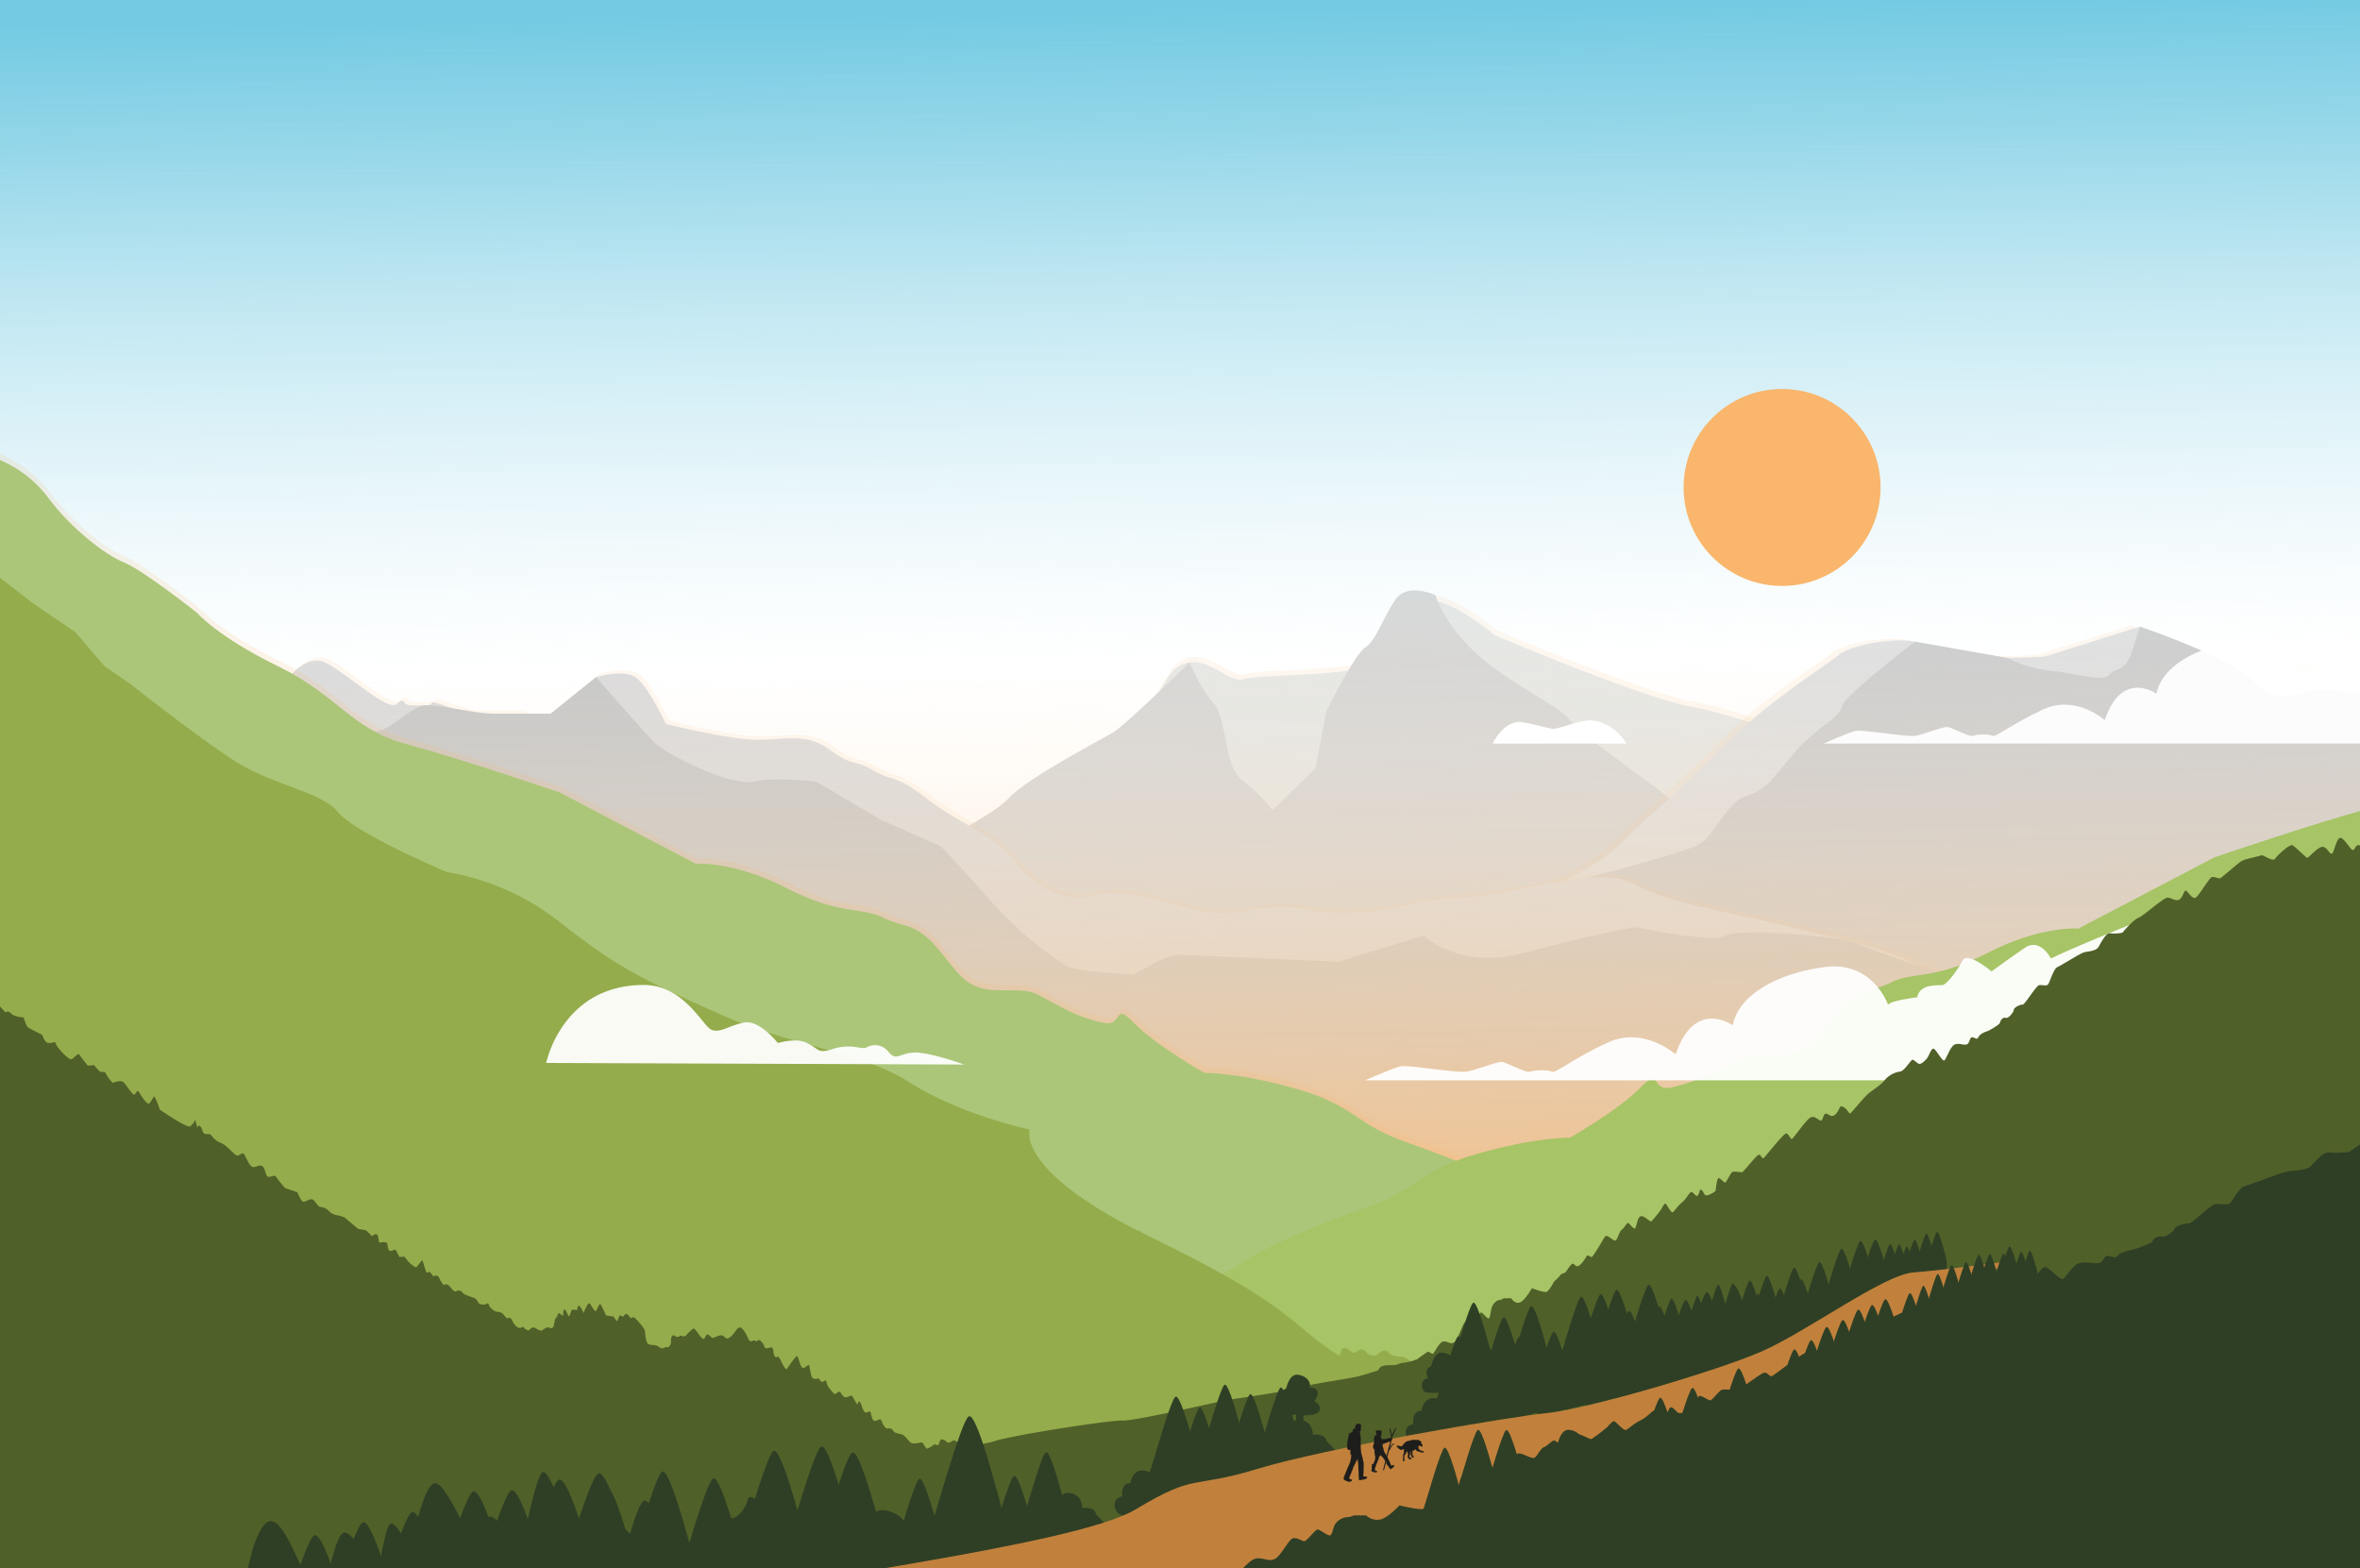 <svg id="Ebene_1" data-name="Ebene 1" xmlns="http://www.w3.org/2000/svg" xmlns:xlink="http://www.w3.org/1999/xlink" width="790" height="525" viewBox="0 0 790 525"><defs><style>.cls-1{fill:none;}.cls-2{clip-path:url(#clip-path);}.cls-15,.cls-3{fill:#fff;}.cls-12,.cls-4{fill:#f9b66c;}.cls-4{opacity:0.15;}.cls-5{fill:#dcddd9;}.cls-6{fill:#c7c6c4;}.cls-7{fill:#d3d3d3;}.cls-8{fill:#bababa;}.cls-9{fill:#cdcccc;}.cls-10{fill:#b2b2b1;}.cls-11{fill:url(#Unbenannter_Verlauf_21);}.cls-13{fill:#abc678;}.cls-14{fill:#a7c466;}.cls-15{opacity:0.94;}.cls-16{fill:#94ac4b;}.cls-17{fill:#506029;}.cls-18{fill:#2f3f25;}.cls-19{fill:#c1813c;}.cls-20{fill:#1d1d1b;stroke:#1d1d1b;stroke-miterlimit:10;stroke-width:0.094px;}</style><clipPath id="clip-path"><rect class="cls-1" width="790" height="525"/></clipPath><linearGradient id="Unbenannter_Verlauf_21" x1="400.933" y1="720.335" x2="387.665" y2="-303.53" gradientUnits="userSpaceOnUse"><stop offset="0.263" stop-color="#f9b66c"/><stop offset="0.326" stop-color="#fbc992" stop-opacity="0.818"/><stop offset="0.468" stop-color="#fef9f2" stop-opacity="0.361"/><stop offset="0.486" stop-color="#fff" stop-opacity="0.3"/><stop offset="0.567" stop-color="#c0e7f2" stop-opacity="0.559"/><stop offset="0.656" stop-color="#81cfe5" stop-opacity="0.819"/><stop offset="0.699" stop-color="#68c6e0" stop-opacity="0.92"/></linearGradient></defs><g class="cls-2"><rect class="cls-3" width="790" height="525"/><path class="cls-4" d="M315.45,292.417c1.356.409,20.885-14.84,30.92-24.574s27.123-15.43,36.345-28.72,8.951-17.885,16.003-19.113,13.833,7.179,18.172,5.552,40.142-.772,42.312-5.675,10.036-17.38,17.359-20.363,24.411,11.392,24.411,11.392,49.093,20.885,65.638,23.868,47.194,15.008,47.194,15.008l64.553,31.101,27.666,79.723L554.133,373.111l-230.004-7.587Z"/><path class="cls-5" d="M314.882,294.162c1.356.409,20.885-14.84,30.92-24.574s27.123-15.43,36.345-28.72,8.951-17.885,16.003-19.113,13.833,7.179,18.172,5.552,40.142-.772,42.312-5.675,10.036-17.38,17.359-20.363S500.404,212.66,500.404,212.66s49.093,20.885,65.638,23.868,47.194,15.008,47.194,15.008l64.553,31.101L705.454,362.36,553.565,374.856l-230.004-7.587Z"/><path class="cls-6" d="M701.882,371.199s-68.104-34.483-75.261-49.447-18.217-29.686-18.217-29.686S572.62,278.519,565.463,272.267s-37.519-27.015-39.905-31.164-21.471-12.824-32.097-23.017-12.922-18.821-12.922-18.821-9.416-4.569-13.537,1.596-6.428,13.538-10.046,15.924-12.943,21.254-12.943,21.254l-3.687,19.085L426.013,271.208a57.505,57.505,0,0,0-10.193-10.001c-6.072-4.554-5.205-21-9.542-25.771s-8.128-13.681-8.128-13.681-21.15,20.674-25.271,23.25-29.061,15.421-35.134,22.12-26.584,14.43-24.724,20.734.644,60.776.539,65.66,9.979,21.085,21.962,22.202,132.305-5.765,138.507-5.252,191.196,1.995,199.437,5.375S701.882,371.199,701.882,371.199Z"/><path class="cls-4" d="M456.957,321.791s67.9-25.352,81.165-38.323,23.288-20.733,37.143-34.982,34.49-26.924,37.733-29.872,22.404-7.646,31.248-2.497,37.733,3.086,37.733,3.086l31.837-10.023s20.93,24.762,45.398,27.121a388.371,388.371,0,0,0,48.935,1.179l35.833-1.769,16.639,10.023v89.616Z"/><path class="cls-7" d="M459.482,322.359s67.9-25.352,81.165-38.323,23.288-20.733,37.143-34.982,34.49-26.924,37.733-29.872,22.404-7.646,31.248-2.497,37.733,3.086,37.733,3.086l31.837-10.023s20.93,24.762,45.398,27.121a388.371,388.371,0,0,0,48.935,1.179l35.833-1.769,16.639,10.023v89.616Z"/><path class="cls-8" d="M499.678,301.799s64.484-15.615,69.689-19.519,9.036-14.145,15.76-16.073,9.61-7.522,16.049-14.868,15.326-11.685,15.326-14.747,24.56-21.809,24.56-21.809l30.671,5.397A42.37,42.37,0,0,0,685.9,224.447c7.374.651,18.195,4.048,20.122,1.446s5.246-.339,7.783-8.241l2.537-7.903s31.941,10.749,38.669,18.935,18,1.763,22.121,1.98,38.989,4.771,38.989,4.771l39.953,113.312-165.749-9.028-153.056,3.309-70.267-7.11L448.351,321.751Z"/><path class="cls-4" d="M94.397,230.172s8.137-13.833,16.274-9.222,20.614,16.274,23.326,13.562,1.627.266,4.34.404a43.748,43.748,0,0,0,5.967,0c2.983-.133-1.085-2.105,5.425.102a70.882,70.882,0,0,0,9.764,2.749h12.477c10.578-.271,3.797,7.866,13.562,0s15.189-12.205,15.189-12.205,8.86-2.712,13.11,0,10.216,15.642,10.216,15.642,18.715,4.7,28.75,5.243,17.63-2.803,26.038,3.345,7.594,2.893,14.646,6.962,7.052,1.008,17.901,9.454,22.241,11.702,29.293,20.923,16.003,12.477,21.698,12.205,7.866-3.255,22.783,0,18.986,6.781,35.26,4.069,13.833,1.119,31.463.966,18.715-3.95,38.515-5.035,45.295-11.12,57.501-4.611,27.123,8.408,48.822,13.562,34.989,7.866,44.482,13.019,43.186,12.145,43.186,12.145l18.655,13.531V487.028H107.144Z"/><path class="cls-9" d="M93.24,231.292s8.137-13.833,16.274-9.222,20.613,16.274,23.326,13.562,1.627.266,4.34.404a43.764,43.764,0,0,0,5.967,0c2.983-.133-1.085-2.105,5.425.102a70.867,70.867,0,0,0,9.764,2.749H170.812c10.578-.271,3.797,7.866,13.562,0s15.189-12.205,15.189-12.205,8.86-2.712,13.11,0,10.216,15.642,10.216,15.642,18.715,4.701,28.75,5.243,17.63-2.803,26.038,3.345,7.595,2.893,14.646,6.962,7.052,1.008,17.901,9.454,22.241,11.701,29.293,20.923,16.003,12.477,21.698,12.205,7.866-3.255,22.783,0,18.986,6.781,35.26,4.068,13.833,1.119,31.463.966,18.715-3.95,38.515-5.035,45.296-11.12,57.501-4.611,27.123,8.408,48.822,13.562,34.989,7.866,44.482,13.019,43.186,12.145,43.186,12.145l18.655,13.531V488.148H105.988Z"/><path class="cls-10" d="M84.725,232.255s35.004,13.643,40.924,12.75,12.072-9.07,17.497-8.968,16.268,2.851,21.967,2.851h19.26l15.189-12.205s15.866,18.345,19.914,22.225,25.307,14.378,32.751,12.743,21.034,0,21.034,0l21.688,12.824,19.933,8.797s7.538,7.685,17.37,18.963,22.555,19.952,25.447,21.398S379.48,326.33,379.48,326.33s10.878-6.747,14.356-6.747,54.515,2.458,54.515,2.313,28.194-8.675,28.194-8.675,12.122,11.759,34.191,5.639,36.654-8.53,36.654-8.53,25.438,5.494,30.069,2.892,35.505.199,40.955,1.653,34.389,14.133,42.901,11.071,40.568,14.405,40.568,14.405l12.646,21.276V478.623L93.24,465.403Z"/><rect class="cls-11" width="790" height="525"/><circle class="cls-12" cx="596.544" cy="163.175" r="32.965"/><path class="cls-4" d="M-27.386,134.428S-18.164,146.362-8.4,149.074s18.444,6.781,25.496,16.274,18.715,18.715,24.953,21.156S66.46,203.32,66.46,203.32s7.052,8.137,27.123,17.901,24.682,21.156,42.855,26.038,51.534,16.274,51.534,16.274l45.567,23.868s12.477-1.085,30.378,8.137,24.953,6.238,32.005,9.764,11.12,1.627,18.444,10.307,9.493,14.104,20.614,14.104,10.307,0,17.359,3.797,10.307,5.425,17.359,7.052,3.345-7.323,10.352,0S403.69,357.379,403.69,357.379s11.301-.271,31.101,5.425,18.986,11.663,36.887,17.901,34.718,13.562,43.397,19.529,33.633,11.392,40.142,14.104,22.241,66.18,22.241,66.18L59.95,525-71.868,503.844Z"/><path class="cls-13" d="M-27.954,136.192s9.222,11.934,18.986,14.646S9.476,157.62,16.527,167.113s18.715,18.715,24.953,21.156,24.411,16.816,24.411,16.816,7.052,8.137,27.123,17.901,24.682,21.156,42.854,26.038,51.534,16.274,51.534,16.274L232.97,289.167s12.477-1.085,30.378,8.137,24.953,6.238,32.005,9.764,11.12,1.627,18.444,10.307,9.493,14.104,20.613,14.104,10.307,0,17.359,3.797,10.307,5.425,17.359,7.052,3.345-7.323,10.352,0,23.642,16.816,23.642,16.816,11.301-.271,31.101,5.425,18.986,11.663,36.887,17.901,34.718,13.562,43.397,19.529,33.633,11.392,40.142,14.104,22.241,66.18,22.241,66.18L59.382,526.765-72.436,505.609Z"/><path class="cls-14" d="M956.614,157.88s-9.222,11.934-18.986,14.646-18.444,6.781-25.496,16.274-18.715,18.715-24.953,21.156-24.411,16.816-24.411,16.816-7.052,8.137-27.123,17.901-24.682,21.156-42.855,26.038-51.534,16.274-51.534,16.274L695.69,310.854s-12.477-1.085-30.378,8.137-24.953,6.238-32.005,9.764-11.12,1.627-18.444,10.307-9.493,14.104-20.614,14.104-10.307,0-17.359,3.797-10.307,5.425-17.359,7.052-3.345-7.323-10.352,0-23.642,16.816-23.642,16.816-11.301-.271-31.101,5.425-18.986,11.663-36.887,17.901-34.718,13.562-43.397,19.529S380.52,435.078,374.01,437.79s-22.241,66.18-22.241,66.18l517.509,44.482,131.818-21.156Z"/><path class="cls-15" d="M456.957,361.625H816.121s-39.707-76.165-77.248-62.087-52.34,21.297-52.34,21.297-3.61-7.039-8.663-3.61-11.19,7.941-11.19,7.941-8.122-6.859-9.746-3.61-5.234,7.83-6.497,8.156-7.761-.756-8.663,4.117c0,0-9.024,1.083-9.746,2.527,0,0-5.054-14.8-21.297-12.634s-28.878,9.566-30.682,19.492c0,0-12.814-9.205-19.131,9.746,0,0-10.649-9.566-22.741-3.971s-17.507,10.468-18.77,9.746-5.776-.541-7.219,0-7.761-3.068-9.385-3.249-8.663,2.707-11.912,3.249-19.492-2.346-22.019-1.805S456.957,361.625,456.957,361.625Z"/><path class="cls-15" d="M610.424,248.906H935.657s-35.956-68.969-69.95-56.221S818.312,211.97,818.312,211.97s-3.269-6.374-7.845-3.269-10.133,7.191-10.133,7.191-7.354-6.21-8.825-3.269-4.74,7.09-5.884,7.386-7.028-.685-7.845,3.728c0,0-8.172.981-8.825,2.288,0,0-4.576-13.402-19.285-11.44s-26.149,8.662-27.784,17.651c0,0-11.604-8.335-17.324,8.825,0,0-9.643-8.662-20.593-3.595s-15.853,9.479-16.997,8.825-5.23-.49-6.537,0-7.028-2.778-8.498-2.942-7.845,2.451-10.787,2.942-17.651-2.125-19.939-1.634S610.424,248.906,610.424,248.906Z"/><path class="cls-16" d="M-31.209,184.472s15.46-4.068,20.071,0,22.783,17.901,22.783,17.901l13.562,9.222,9.764,11.392,8.679,5.967s19.8,15.731,33.633,24.953S107.39,264.756,113.086,271.808s36.345,20.071,36.345,20.071a83.299,83.299,0,0,1,37.972,16.816c18.715,14.646,26.038,18.444,52.619,30.378s47.465,12.438,64.553,23.307,40.142,15.751,40.142,15.751-5.153,13.833,40.142,35.803,47.328,28.853,59.671,37.43,23.055,9.855,27.123,13.607,0,9.719,0,9.719L260.635,514.831-42.601,500.184Z"/><path class="cls-16" d="M-18.523,245.235s6.69-10.108,8.581-8.727,7.49,9.745,8.29,7.563,2.109-2.182,3.636-.436,5.09,5.672,5.09,5.672,1.164-1.236,2.618.436,5.963,1.891,5.963,1.891a23.73,23.73,0,0,0,1.6,4.218c.654.945,6.472,3.636,6.981,3.927s1.091,3.563,3.054,3.927,3.272-1.236,3.636.436,5.6,7.127,6.981,7.272,3.345-3.491,4.218-2.036,3.927,5.091,3.927,5.091l2.909-.291s2.4,3.127,3.2,3.2,2.109-.291,2.473,1.018,3.2,4.218,3.2,4.218,3.709-1.745,5.236-.145,4.072,5.963,4.945,5.672,1.236-2.982,2.327-1.018,3.709,5.818,4.654,5.236,2.036-3.709,2.618-3.2,2.473,6.109,2.473,6.109,12.872,8.945,14.399,7.854a7.921,7.921,0,0,0,2.327-3.054l1.018,3.782s.364-1.673,1.309-.727.873,1.891,1.454,2.909,1.818.8,2.764.8.873.727,2.763,2.473,2.982,1.309,5.236,3.2,4.509,4.582,5.527,4.509,2.254-2.036,3.2-.436,2.473,5.672,4.072,5.818,3.491-1.6,4.8,0,1.091,4.872,2.764,4.654,2.982-1.018,3.345,0,4.363,5.381,4.363,5.381l5.745,1.891s1.673,4.8,3.054,4.509,3.127-1.673,4.218-1.018,2.473,3.491,3.636,3.491a5.577,5.577,0,0,1,3.781,1.745c1.309,1.236,2.909,2.182,4.072,2.182a12.877,12.877,0,0,1,3.491,1.018l6.4,5.381,3.782.727,2.909,2.763s1.509-1.745,2.491-.491-.218,3.9,1.854,3.436,2.836.382,2.836.382.054,3.409,1.254,3.6,2.4-1.036,2.782-.327,1.636,3.218,1.636,3.218l2.4-.164,2.072,2.618s2.918,2.809,3.572,2.345,2.482-3.218,2.727-3.272,1.282,4.009,1.854,5.345,1.227-.164,1.745.218a13.275,13.275,0,0,1,1.636,2.073s1.473-.654,2.182-.109,1.145,2.182,1.636,2.727,1.173,2.073,1.745,1.309,2.236.764,2.236.764,2.073,3.054,3.054,2.4a2.192,2.192,0,0,1,3,.6c.709.982,3.354,1.773,4.909,2.291s1.8,1.173,2.618,2.454,3.109.9,3.763.654.736-.982,1.254.6,3.272,3.3,4.009,3.109,2.4.764,2.4.764,2.182,2.973,2.672,2.236,1.582.464,1.745.818a8.75,8.75,0,0,0,1.8,2.782c.982.873,1.936,1.336,2.509.873a1.025,1.025,0,0,1,1.636.273c.273.627,2.018,1.091,2.018,1.091s1.609-2.045,2.836-1.309,3.027,1.854,3.763,1.036a6.594,6.594,0,0,1,2.563-1.309s2.154,1.363,2.672-.709.245-2.809,1.2-3.872.627-2.7,1.636-1.855a5.191,5.191,0,0,0,1.691,1.036s-.3-2.754.491-2.945,1.527,2.891,2.073,3.109,1.118-2.918,1.691-3.054a8.496,8.496,0,0,1,2.291.273s.191-2.672,1.036-2.073,1.964,3.491,1.964,3.491,1.827-5.045,2.782-4.636,2.373,4.527,3.218,3.382,1.445-3.873,2.182-2.782a54.752,54.752,0,0,1,2.454,5.072l3.682.573s1.309,2.782,1.8,1.854.709-3.082,1.745-2.182,1.309-.409,1.909-.873,1.636.654,2.291,1.582,1.009-.791,2.291.327,4.554,4.909,4.69,6.054.3,4.881,1.364,5.945,3.545.464,4.527,1.145,2.154,1.527,2.945.982a3.654,3.654,0,0,1,2.236-.382c.382,0,1.254-1.745,1.254-1.745s-.273-3.409.873-3.763.927.682,2.127.654,1.2-.954,2.073-.436a2.188,2.188,0,0,0,2.018-.218,20.678,20.678,0,0,1,2.454-2.509c.955-.709,1.036-1.527,2.454.327s3.191,4.8,3.872,3.491.873-2.127,1.8-1.691,1.609,1.936,2.782,1.364,3.327-1.609,4.363-.764,1.282,1.364,2.236,1.091,2.318-1.936,2.945-2.672,1.854-3.245,3.272-2.236,3.027,4.391,3.436,5.454a1.302,1.302,0,0,0,2.072.545c.573-.436,1.636.436,1.636.436s.873-1.254,1.909-.327,1.036.954,1.854,2.782,3.082-.327,3.763.545.354,3.218,1.309,4.145.709-.573,1.636.218,1.145,2.154,1.964,3.491,1.527,2.673,2.018,2.018,4.254-6.409,4.854-5.945,1.363,4.745,2.345,5.454,2.809-1.636,3.163-1.309.845,5.536,1.8,6.245,2.482.082,2.836.218.382.627,1.145,1.363,1.745-.845,2.236-.436.164,1.636,1.473,3.382a18.995,18.995,0,0,0,2.618,3c.354.273,2.291-1.664,2.727-.982a7.636,7.636,0,0,0,2.018,2.454c.9.545,3.272-1.391,3.709-.436s2.4,4.036,2.4,4.036.518-2.673,1.363-1.036,1.091,3.6,2.127,4.472,2.345-1.418,2.836.545.845,3.627,1.909,3.654,2.645-1.636,3.218.109,1.882,3.682,2.836,3.491a2.296,2.296,0,0,1,2.727,1.2c.927,1.363,3.409,1.091,4.636,1.909s2.4,2.618,3.545,3.545,4.854-.082,5.263-.136,1.854,3,2.509,3,2.345-1.309,3.109-1.854,1.964.954,2.509-.491.409-2.073,1.473-2.018,1.991,1.064,2.618,1.473,2.482-1.064,2.836-1.036a2.889,2.889,0,0,1,2.073,1.254c.627.982,3,.818,3,.818s2.973-2.836,4.036-1.2,3.763,1.5,4.854,1.636,3.327,1.964,3.327,1.964l-.218,3.272v96.512H-18.741Z"/><path class="cls-15" d="M182.837,355.813l139.917.53s-12.261-4.433-17.167-3.995-5.534,2.862-8.162-.237a5.693,5.693,0,0,0-7.257-1.55c-1.226.788-3.591-.504-7.358-.208s-4.205,1.172-6.657,1.435-2.278-.701-5.957-2.628-9.811,0-9.811,0-6.219-8.059-11.563-6.833-7.533,3.416-10.512,2.453-9.123-15.067-22.789-15.067C188.112,329.714,182.837,355.813,182.837,355.813Z"/><path class="cls-17" d="M-16.274,336.046s4.735-7.154,6.073-6.176,5.301,6.897,5.867,5.353,1.492-1.544,2.573-.309,3.603,4.014,3.603,4.014.824-.875,1.853.309,4.22,1.338,4.22,1.338a16.796,16.796,0,0,0,1.132,2.985c.463.669,4.581,2.573,4.941,2.779s.772,2.522,2.162,2.779,2.316-.875,2.573.309,3.963,5.044,4.941,5.147,2.368-2.47,2.985-1.441,2.779,3.603,2.779,3.603l2.059-.206s1.698,2.213,2.265,2.265,1.492-.206,1.75.721a12.832,12.832,0,0,0,2.264,2.985s2.625-1.235,3.706-.103,2.882,4.22,3.5,4.014.875-2.11,1.647-.721,2.625,4.117,3.294,3.706,1.441-2.625,1.853-2.265a29.286,29.286,0,0,1,1.75,4.323s9.11,6.33,10.191,5.558a5.605,5.605,0,0,0,1.647-2.162l.721,2.676s.257-1.184.926-.515.618,1.338,1.029,2.059,1.287.566,1.956.566.618.515,1.956,1.75,2.11.926,3.706,2.264,3.191,3.243,3.912,3.191,1.595-1.441,2.265-.309,1.75,4.014,2.882,4.117,2.47-1.132,3.397,0,.772,3.448,1.956,3.294,2.11-.721,2.368,0a31.235,31.235,0,0,0,3.088,3.809l4.066,1.338s1.184,3.397,2.162,3.191,2.213-1.184,2.985-.721,1.75,2.47,2.573,2.47a3.947,3.947,0,0,1,2.676,1.235,5.005,5.005,0,0,0,2.882,1.544,9.112,9.112,0,0,1,2.47.721l4.529,3.808,2.676.515,2.059,1.956s1.068-1.235,1.763-.347-.154,2.76,1.312,2.432,2.007.27,2.007.27.039,2.413.888,2.548,1.698-.733,1.969-.232,1.158,2.277,1.158,2.277l1.698-.116,1.467,1.853s2.065,1.988,2.528,1.66,1.756-2.277,1.93-2.316.907,2.837,1.312,3.783.869-.116,1.235.154a9.393,9.393,0,0,1,1.158,1.467s1.042-.463,1.544-.077.811,1.544,1.158,1.93.83,1.467,1.235.926,1.583.54,1.583.54,1.467,2.162,2.162,1.698a1.552,1.552,0,0,1,2.123.425c.502.695,2.374,1.254,3.474,1.621s1.274.83,1.853,1.737,2.2.637,2.663.463.521-.695.888.425,2.316,2.335,2.837,2.2,1.698.54,1.698.54,1.544,2.104,1.891,1.583,1.12.328,1.235.579a6.193,6.193,0,0,0,1.274,1.969c.695.618,1.37.946,1.776.618a.725.725,0,0,1,1.158.193c.193.444,1.428.772,1.428.772s1.139-1.448,2.007-.926,2.142,1.312,2.663.733a4.668,4.668,0,0,1,1.814-.926s1.525.965,1.891-.502.174-1.988.849-2.741.444-1.911,1.158-1.312a3.674,3.674,0,0,0,1.197.733s-.212-1.949.347-2.084,1.081,2.046,1.467,2.2.791-2.065,1.197-2.162a6.011,6.011,0,0,1,1.621.193s.135-1.891.733-1.467a8.345,8.345,0,0,1,1.39,2.47s1.293-3.57,1.969-3.281,1.679,3.204,2.277,2.393,1.023-2.741,1.544-1.969a38.747,38.747,0,0,1,1.737,3.59l2.606.405s.926,1.969,1.274,1.312.502-2.181,1.235-1.544.926-.289,1.351-.618,1.158.463,1.621,1.119.714-.56,1.621.232,3.223,3.474,3.32,4.285.212,3.455.965,4.207,2.509.328,3.204.811,1.525,1.081,2.084.695a2.585,2.585,0,0,1,1.583-.27c.27,0,.888-1.235.888-1.235s-.193-2.413.618-2.663.656.482,1.505.463.849-.675,1.467-.309a1.548,1.548,0,0,0,1.428-.154,14.632,14.632,0,0,1,1.737-1.776c.675-.502.733-1.081,1.737.232s2.258,3.397,2.741,2.47.618-1.505,1.274-1.197,1.139,1.37,1.969.965,2.355-1.139,3.088-.54.907.965,1.583.772,1.641-1.37,2.084-1.891,1.312-2.297,2.316-1.583,2.142,3.107,2.432,3.86a.922.922,0,0,0,1.467.386c.405-.309,1.158.309,1.158.309s.618-.888,1.351-.232a3.89,3.89,0,0,1,1.312,1.969c.579,1.293,2.181-.232,2.663.386s.251,2.277.926,2.934.502-.405,1.158.154.811,1.525,1.39,2.47,1.081,1.891,1.428,1.428,3.011-4.535,3.436-4.207.965,3.358,1.66,3.86,1.988-1.158,2.239-.926.598,3.918,1.274,4.42,1.756.058,2.007.154.27.444.811.965,1.235-.598,1.583-.309.116,1.158,1.042,2.393a13.445,13.445,0,0,0,1.853,2.123c.251.193,1.621-1.177,1.93-.695a5.404,5.404,0,0,0,1.428,1.737c.637.386,2.316-.984,2.625-.309s1.698,2.856,1.698,2.856.367-1.891.965-.733.772,2.548,1.505,3.165,1.66-1.004,2.007.386.598,2.567,1.351,2.586,1.872-1.158,2.277.077,1.332,2.606,2.007,2.47a1.625,1.625,0,0,1,1.93.849c.656.965,2.413.772,3.281,1.351s1.698,1.853,2.509,2.509,3.435-.058,3.725-.097,1.312,2.123,1.776,2.123a7.504,7.504,0,0,0,2.2-1.312c.54-.386,1.39.675,1.776-.347s.289-1.467,1.042-1.428,1.409.753,1.853,1.042,1.756-.753,2.007-.733a2.045,2.045,0,0,1,1.467.888c.444.695,2.123.579,2.123.579s2.104-2.007,2.856-.849,2.663,1.062,3.436,1.158a7.81,7.81,0,0,1,2.355,1.39l-.154,2.316v68.304H-16.428Z"/><path class="cls-17" d="M448.286,473.77s2.375-3.661,3.958-5.541,2.573-2.969,2.573-2.969l.99,2.375s5.442-9.796,6.729-10.291,3.364-.297,4.354-.396,1.484-.693,3.166-.792a18.164,18.164,0,0,0,4.354-1.187s2.87-2.078,3.364-2.375,1.286.495,1.781.594,2.177-4.156,3.76-4.156,2.276,1.187,3.562.198,2.869-6.531,3.76-6.926,1.88.99,2.375.99,2.276-3.958,2.771-3.958,2.078,2.177,2.573,1.979.495-1.88.99-3.562,2.078-2.672,2.573-2.573,1.385-.594,1.385-.594h2.573s1.286,2.078,2.968,1.385,3.958-4.75,3.958-4.75,4.057,1.583,4.947,1.187,2.573-3.562,2.573-3.562a11.503,11.503,0,0,0,1.979-1.979c.594-.89,1.253-.264,2.045-1.385s1.715-2.705,2.309-2.441.825,1.187,1.847.66,2.474-2.902,2.639-3.298,1.121.198,1.583.396,3.826-5.838,4.552-6.86,3.034,1.979,3.694,1.187,1.121-3.001,1.913-3.496,1.715-2.441,2.177-2.243,1.715,2.144,2.243,1.781.726-3.661,1.913-4.024,3.133,2.012,3.562,1.715a38.327,38.327,0,0,0,3.232-3.958c.297-.495,1.022-1.913,1.385-2.045s1.88,3.067,2.441,2.968,1.418-1.88,3.199-3.298,2.639-4.156,3.562-3.364,1.319,1.649,1.847.858.462-2.441,1.253-1.583.792,1.781,1.583,1.715,2.968-1.121,3.034-1.715.462-4.255,1.055-4.09,1.748,1.484,2.111,1.517,1.88-3.331,2.474-3.595,2.837.231,3.298.066,4.848-5.805,5.541-5.805.957,1.319,1.451,1.187,6.926-8.642,7.784-8.312,1.253,1.913,1.781,1.847,4.684-6.399,6.3-7.19,3.067,1.616,3.694.924.528-2.276,1.517-2.177,1.616,1.55,3.1.198,1.154-3.331,2.639-2.441,1.88,2.243,2.243,2.177,4.486-5.277,6.135-6.662,4.486-3.067,5.541-4.618a8.282,8.282,0,0,1,5.079-2.77c1.352-.132,3.43-3.628,4.024-3.892s1.682,1.286,2.441,1.319,1.913-1.055,2.573-1.913,1.286-3.166,2.111-3.166,3.001,4.519,3.694,3.892,1.88-4.42,3.298-5.211,3.496.396,4.354-.198.759-2.309,1.649-2.309,1.484,1.154,2.111-.132,3.265-2.012,3.265-2.012,3.727-1.979,3.892-2.705.858-1.946,1.913-1.649,2.737-2.045,2.77-2.771,2.21-1.748,2.902-1.649,4.486-6.267,5.508-6.498,2.507.495,3.1-.396,1.814-5.178,3.034-5.673,7.751-4.684,9.037-4.98,3.958-.396,4.75-1.781,2.606-4.914,3.826-4.552a13.166,13.166,0,0,0,4.156-.198s3.43-4.189,5.409-5.013,8.411-6.86,9.829-6.728,3.232,1.781,4.42.066,1.022-2.935,1.913-2.177,1.913,2.77,3.034,2.045,4.486-6.564,5.31-6.794,2.342.528,2.771.396,5.541-4.617,6.926-5.607,6.366-1.715,6.794-2.111,3.991,2.309,4.684,1.187,4.914-4.98,5.805-4.552,4.519,4.09,4.947,4.222,3.859-4.057,5.409-3.661,2.276,2.935,3.034,2.111,1.55-6.003,3.1-5.013,3.001,3.925,3.76,3.958.858-2.078,2.177-1.583,2.342,2.012,2.639,2.045,6.761-5.376,7.388-5.343,3.199-3.298,4.618-2.309,3.001,2.507,3.826,3.034,3.331-3.199,5.409-4.816,5.442-.759,6.069-.858,3.859-3.133,4.222-3.628,2.738.825,3.232.462,3.364-4.288,3.694-4.42a20.467,20.467,0,0,1,3.562,1.187V473.572Z"/><path class="cls-17" d="M-44.03,536.096s67.627-6.51,96.92-13.742S256.403,495.23,269.151,492.879s58.224-8.589,63.83-10.488,37.882-6.962,42.764-6.871,32.005-6.419,36.164-7.052,17.811-2.531,22.512-3.888,14.737-2.712,19.167-3.616,10.94-3.616,13.742-3.616,20.885-3.345,23.145-4.249,23.959-3.888,28.027-4.159,40.956-7.594,44.211-7.956,50.268-9.584,61.389-11.753,33.181-5.696,36.707-6.329,20.342-2.351,32.367-4.882,47.556-10.307,58.224-12.024,34.085-9.493,39.961-9.945a110.125,110.125,0,0,0,18.805-3.074c7.956-1.899,12.929-2.622,18.263-4.882s6.148-2.712,6.148-2.712V543.69Z"/><path class="cls-3" d="M544.494,248.906H499.678s3.846-8.368,10.278-7.119,8.852,2.264,10.336,2.186,9.381-3.047,12.181-2.863C540.384,241.631,544.494,248.906,544.494,248.906Z"/><path class="cls-18" d="M81.273,541.11s.58-21.501,6.794-30.206,12.862,18.551,17.481,20.485,6.04-18.051,9.76-18.349,10.819,16.411,10.819,16.411,2.412-16.608,4.232-19.058,7.029,8.652,7.029,8.652,4.111-22.36,8.271-22.549,15.078,26.437,15.078,26.437.129-14.553,3.099-15.223,10.498,12.405,10.498,12.405,4.826-26.017,7.309-27.368,10.476,22.918,11.507,24.995,1.446-12.499,2.596-14.319,4.082,13.207,5.942,13.058,2.339-8.539,4.314-7.257a42.903,42.903,0,0,1,4.945,4.211s3.208-12.064,5.16-11.069,8.483,8.823,8.483,8.823,6.783,7.375,9.707,6.133,2.99-14.783,4.175-16.173,3.303,3.479,5.106,6.214,5.906-1.769,6.763-5.438,8.705,6.214,13.53,10.722,14.333,20.737,14.333,20.737L128.352,564.405l-49.323-22.54Z"/><path class="cls-18" d="M515.321,473.991s-3.759-3.277-2.313-7.711,5.59-19.374,6.94-20.434,4.723,12.049,5.59,15.037,1.735,9.446.386,10.217S515.321,473.991,515.321,473.991Z"/><path class="cls-18" d="M524.189,471.87s-3.759-3.277-2.313-7.711,5.591-19.374,6.94-20.434,4.723,12.049,5.59,15.037,1.735,9.446.386,10.217S524.189,471.87,524.189,471.87Z"/><path class="cls-18" d="M531.048,470.475s-3.927-3.424-2.417-8.055,5.84-20.239,7.25-21.346,4.934,12.586,5.84,15.708,1.812,9.868.403,10.673S531.048,470.475,531.048,470.475Z"/><path class="cls-18" d="M524.327,463.57s-3.927-3.424-2.417-8.055,5.84-20.239,7.25-21.347,4.934,12.586,5.84,15.708,1.812,9.868.403,10.673S524.327,463.57,524.327,463.57Z"/><path class="cls-18" d="M530.834,462.702s-3.927-3.424-2.417-8.055,5.84-20.239,7.25-21.347,4.934,12.586,5.84,15.708,1.812,9.868.403,10.673S530.834,462.702,530.834,462.702Z"/><path class="cls-18" d="M536.183,461.257s-3.927-3.424-2.417-8.055,5.84-20.239,7.25-21.346,4.934,12.586,5.84,15.708,1.812,9.868.403,10.673S536.183,461.257,536.183,461.257Z"/><path class="cls-18" d="M540.312,468.26s-3.927-3.424-2.417-8.055,5.84-20.239,7.25-21.347,4.934,12.586,5.84,15.708,1.812,9.868.403,10.673S540.312,468.26,540.312,468.26Z"/><path class="cls-18" d="M550.6,465.509s-3.759-3.277-2.313-7.711,5.59-19.374,6.94-20.434,4.723,12.049,5.59,15.037,1.735,9.446.386,10.217S550.6,465.509,550.6,465.509Z"/><path class="cls-18" d="M547.13,458.28s-3.759-3.277-2.313-7.711,5.59-19.374,6.94-20.434,4.723,12.049,5.59,15.037,1.735,9.446.386,10.217S547.13,458.28,547.13,458.28Z"/><path class="cls-18" d="M559.467,463.388s-3.759-3.277-2.313-7.711,5.591-19.374,6.94-20.434,4.723,12.049,5.59,15.037,1.735,9.446.386,10.217S559.467,463.388,559.467,463.388Z"/><path class="cls-18" d="M566.326,461.993s-3.927-3.424-2.417-8.055,5.84-20.239,7.25-21.346,4.934,12.586,5.84,15.708,1.812,9.868.403,10.673S566.326,461.993,566.326,461.993Z"/><path class="cls-18" d="M575.59,459.777s-3.927-3.424-2.417-8.055,5.84-20.239,7.25-21.346,4.934,12.586,5.84,15.708,1.812,9.868.403,10.673S575.59,459.777,575.59,459.777Z"/><path class="cls-18" d="M584.334,456.885s-3.167-2.761-1.949-6.495,4.709-16.32,5.846-17.213,3.978,10.149,4.709,12.666,1.462,7.957.325,8.607S584.334,456.885,584.334,456.885Z"/><path class="cls-18" d="M591.803,455.099s-3.167-2.761-1.949-6.495,4.709-16.32,5.846-17.213,3.978,10.149,4.709,12.666,1.462,7.957.325,8.607S591.803,455.099,591.803,455.099Z"/><path class="cls-18" d="M598.945,451.634s-3.119-2.719-1.919-6.397,4.638-16.073,5.758-16.953,3.918,9.996,4.638,12.475,1.439,7.837.32,8.476S598.945,451.634,598.945,451.634Z"/><path class="cls-18" d="M605.1,445.872s-3.119-2.719-1.919-6.397,4.638-16.073,5.758-16.953,3.918,9.996,4.638,12.475,1.439,7.837.32,8.476S605.1,445.872,605.1,445.872Z"/><path class="cls-18" d="M612.473,441.39s-3.119-2.719-1.919-6.397,4.638-16.073,5.758-16.953,3.918,9.996,4.638,12.475,1.439,7.837.32,8.476S612.473,441.39,612.473,441.39Z"/><path class="cls-18" d="M618.835,438.787s-3.119-2.719-1.919-6.397,4.638-16.073,5.758-16.953,3.918,9.996,4.638,12.475,1.439,7.837.32,8.476S618.835,438.787,618.835,438.787Z"/><path class="cls-18" d="M623.751,438.353s-3.119-2.719-1.919-6.397,4.638-16.073,5.758-16.953,3.918,9.996,4.638,12.475,1.439,7.837.32,8.476S623.751,438.353,623.751,438.353Z"/><path class="cls-18" d="M629.762,433.95a4.774,4.774,0,0,1-1.43-4.766c.894-2.741,3.456-11.976,4.29-12.631s2.92,7.448,3.456,9.295,1.072,5.839.238,6.316A63.349,63.349,0,0,1,629.762,433.95Z"/><path class="cls-18" d="M635.922,431.438a3.87,3.87,0,0,1-1.159-3.864c.725-2.222,2.802-9.709,3.478-10.24s2.367,6.038,2.802,7.535.87,4.734.193,5.12A51.357,51.357,0,0,1,635.922,431.438Z"/><path class="cls-18" d="M638.524,429.125a3.87,3.87,0,0,1-1.159-3.864c.725-2.222,2.802-9.709,3.478-10.24s2.367,6.038,2.802,7.535.87,4.734.193,5.12A51.375,51.375,0,0,1,638.524,429.125Z"/><path class="cls-18" d="M642.428,427.101a3.87,3.87,0,0,1-1.159-3.864c.725-2.222,2.802-9.709,3.478-10.24s2.367,6.038,2.802,7.535.869,4.734.193,5.12A51.357,51.357,0,0,1,642.428,427.101Z"/><path class="cls-18" d="M646.042,426.523a3.87,3.87,0,0,1-1.159-3.864c.725-2.222,2.802-9.709,3.478-10.24s2.367,6.038,2.802,7.535.87,4.734.193,5.12A51.375,51.375,0,0,1,646.042,426.523Z"/><path class="cls-18" d="M633.303,430.729a3.87,3.87,0,0,1-1.159-3.864c.725-2.222,2.802-9.709,3.478-10.24s2.367,6.038,2.802,7.535.869,4.734.193,5.12A51.382,51.382,0,0,1,633.303,430.729Z"/><path class="cls-18" d="M587.859,448.307s-2.825-2.463-1.738-5.795,4.201-14.559,5.215-15.355,3.549,9.054,4.201,11.299,1.304,7.098.29,7.678S587.859,448.307,587.859,448.307Z"/><path class="cls-18" d="M597.016,445.511s-2.825-2.463-1.738-5.794,4.201-14.559,5.215-15.355,3.549,9.054,4.201,11.299,1.304,7.098.29,7.678S597.016,445.511,597.016,445.511Z"/><path class="cls-18" d="M555.955,455.921s-2.825-2.463-1.738-5.795,4.201-14.559,5.215-15.355,3.549,9.054,4.201,11.299,1.304,7.098.29,7.678S555.955,455.921,555.955,455.921Z"/><path class="cls-18" d="M582.323,448.885s-2.696-2.351-1.659-5.531,4.01-13.897,4.978-14.657,3.388,8.642,4.01,10.785,1.244,6.775.277,7.329S582.323,448.885,582.323,448.885Z"/><path class="cls-18" d="M577.655,443.728a3.87,3.87,0,0,1-1.159-3.864c.725-2.222,2.802-9.709,3.478-10.24s2.367,6.038,2.802,7.535.87,4.734.193,5.12A51.376,51.376,0,0,1,577.655,443.728Z"/><path class="cls-18" d="M572.739,444.162a3.87,3.87,0,0,1-1.159-3.864c.725-2.222,2.801-9.709,3.478-10.24s2.367,6.038,2.802,7.535.869,4.734.193,5.12A51.376,51.376,0,0,1,572.739,444.162Z"/><path class="cls-18" d="M565.799,447.921a3.87,3.87,0,0,1-1.159-3.864c.725-2.222,2.802-9.709,3.478-10.24s2.367,6.038,2.802,7.535.87,4.734.193,5.12A51.375,51.375,0,0,1,565.799,447.921Z"/><path class="cls-18" d="M423.993,492.662s-3.759-3.277-2.313-7.711,5.59-19.374,6.94-20.434,4.723,12.049,5.59,15.037,1.735,9.446.386,10.217S423.993,492.662,423.993,492.662Z"/><path class="cls-18" d="M387.773,502.108s-4.612-4.02-2.838-9.46,6.858-23.768,8.514-25.069,5.794,14.781,6.859,18.447,2.128,11.588.473,12.534S387.773,502.108,387.773,502.108Z"/><path class="cls-18" d="M315.67,526.109s-6.935-6.046-4.268-14.226,10.314-35.742,12.803-37.699,8.713,22.228,10.314,27.74,3.201,17.427.711,18.849S315.67,526.109,315.67,526.109Z"/><path class="cls-18" d="M333.747,528.133s-4.546-3.963-2.797-9.325,6.76-23.428,8.392-24.71,5.711,14.57,6.76,18.183,2.098,11.423.466,12.355S333.747,528.133,333.747,528.133Z"/><path class="cls-18" d="M250.318,537.675s-6.935-6.046-4.268-14.226,10.314-35.742,12.803-37.699,8.713,22.228,10.314,27.74,3.201,17.427.711,18.849S250.318,537.675,250.318,537.675Z"/><path class="cls-18" d="M266.222,536.23s-6.935-6.046-4.268-14.226,10.314-35.742,12.803-37.699,8.713,22.228,10.314,27.74,3.201,17.427.711,18.849S266.222,536.23,266.222,536.23Z"/><path class="cls-18" d="M276.632,538.254s-6.935-6.046-4.268-14.226,10.314-35.742,12.803-37.699,8.713,22.228,10.314,27.74,3.201,17.427.711,18.849S276.632,538.254,276.632,538.254Z"/><path class="cls-18" d="M230.077,546.929s-6.935-6.046-4.268-14.226,10.314-35.742,12.803-37.699,8.713,22.228,10.314,27.741,3.201,17.427.711,18.849S230.077,546.929,230.077,546.929Z"/><path class="cls-18" d="M213.016,544.615s-6.935-6.046-4.268-14.226,10.314-35.742,12.803-37.699,8.713,22.228,10.314,27.74,3.201,17.427.711,18.849S213.016,544.615,213.016,544.615Z"/><path class="cls-18" d="M194.509,550.11s-6.935-6.046-4.268-14.226,10.314-35.742,12.803-37.699,8.713,22.228,10.314,27.74,3.201,17.427.711,18.849S194.509,550.11,194.509,550.11Z"/><path class="cls-18" d="M173.979,557.339s-6.935-6.046-4.268-14.226,10.314-35.742,12.803-37.699,8.713,22.228,10.314,27.74,3.201,17.427.711,18.849S173.979,557.339,173.979,557.339Z"/><path class="cls-18" d="M145.849,574.399s-10.018-8.734-6.165-20.55,14.899-51.632,18.495-54.458,12.587,32.11,14.899,40.073,4.624,25.174,1.028,27.229S145.849,574.399,145.849,574.399Z"/><path class="cls-18" d="M158.632,574.045s-10.018-8.734-6.165-20.55,14.899-51.632,18.495-54.458,12.587,32.109,14.899,40.073,4.624,25.174,1.028,27.229S158.632,574.045,158.632,574.045Z"/><path class="cls-18" d="M125.378,581.274s-10.018-8.734-6.165-20.55,14.899-51.632,18.495-54.458,12.587,32.109,14.899,40.073,4.624,25.174,1.028,27.229S125.378,581.274,125.378,581.274Z"/><path class="cls-18" d="M108.896,584.744s-10.018-8.734-6.165-20.55,14.899-51.632,18.495-54.458,12.587,32.11,14.899,40.073,4.624,25.174,1.028,27.229S108.896,584.744,108.896,584.744Z"/><path class="cls-18" d="M92.702,589.082s-10.018-8.734-6.165-20.55,14.899-51.632,18.495-54.458,12.587,32.11,14.899,40.073,4.624,25.174,1.028,27.229S92.702,589.082,92.702,589.082Z"/><path class="cls-18" d="M82.003,593.13s-10.018-8.734-6.165-20.55,14.899-51.632,18.495-54.458,12.587,32.11,14.899,40.073,4.624,25.174,1.028,27.229S82.003,593.13,82.003,593.13Z"/><path class="cls-18" d="M73.328,596.889s-10.018-8.734-6.165-20.55,14.899-51.632,18.495-54.458,12.587,32.109,14.899,40.073,4.624,25.174,1.028,27.229S73.328,596.889,73.328,596.889Z"/><path class="cls-18" d="M60.027,600.07s-10.018-8.734-6.165-20.55,14.899-51.632,18.495-54.458,12.587,32.109,14.899,40.073,4.624,25.174,1.028,27.229S60.027,600.07,60.027,600.07Z"/><path class="cls-18" d="M187.778,568.327s-10.018-8.734-6.165-20.55,14.899-51.632,18.495-54.458,12.587,32.109,14.899,40.073,4.624,25.174,1.028,27.229S187.778,568.327,187.778,568.327Z"/><path class="cls-18" d="M174.566,570.426s-10.018-8.734-6.165-20.55,14.899-51.632,18.495-54.458,12.587,32.109,14.899,40.073,4.624,25.174,1.028,27.229S174.566,570.426,174.566,570.426Z"/><path class="cls-18" d="M413.776,494.879s-3.759-3.277-2.313-7.711,5.591-19.374,6.94-20.434,4.723,12.049,5.59,15.037,1.735,9.446.386,10.217S413.776,494.879,413.776,494.879Z"/><path class="cls-18" d="M405.246,491.698s-3.759-3.277-2.313-7.711,5.59-19.374,6.94-20.434,4.723,12.049,5.591,15.037,1.735,9.446.386,10.217S405.246,491.698,405.246,491.698Z"/><path class="cls-18" d="M396.86,499.361s-3.759-3.277-2.313-7.711,5.59-19.374,6.94-20.434,4.723,12.049,5.591,15.037,1.735,9.446.386,10.217S396.86,499.361,396.86,499.361Z"/><path class="cls-18" d="M503.803,475.678s-3.759-3.277-2.313-7.711,5.59-19.374,6.94-20.434,4.723,12.049,5.591,15.037,1.735,9.446.386,10.217S503.803,475.678,503.803,475.678Z"/><path class="cls-18" d="M492.815,477.991s-3.759-3.277-2.313-7.711,5.59-19.374,6.94-20.434,4.723,12.049,5.59,15.037,1.735,9.446.386,10.217S492.815,477.991,492.815,477.991Z"/><path class="cls-18" d="M498.598,469.171s-3.759-3.277-2.313-7.711,5.59-19.374,6.94-20.434,4.723,12.049,5.59,15.037,1.735,9.446.386,10.217S498.598,469.171,498.598,469.171Z"/><path class="cls-18" d="M488.477,464.256s-3.759-3.277-2.313-7.711,5.59-19.374,6.94-20.434,4.723,12.049,5.59,15.037,1.735,9.446.386,10.217S488.477,464.256,488.477,464.256Z"/><path class="cls-18" d="M483.417,475.533s-3.759-3.277-2.313-7.711,5.59-19.374,6.94-20.434,4.723,12.049,5.59,15.037,1.735,9.446.386,10.217S483.417,475.533,483.417,475.533Z"/><path class="cls-18" d="M507.851,465.412s-3.759-3.277-2.313-7.711,5.59-19.374,6.94-20.434,4.723,12.049,5.59,15.037,1.735,9.446.386,10.217S507.851,465.412,507.851,465.412Z"/><path class="cls-18" d="M417.421,494.63s-6.559.538-9.678.538-4.946-5.538-.645-6.452c0,0-.645-4.355,2.688-4.409,0,0,.806-4.946,4.839-4.194s3.871,4.946,3.871,4.946,4.409-.538,4.624,2.258c0,0,5.108,4.14,2.581,5.161A65.218,65.218,0,0,1,417.421,494.63Z"/><path class="cls-18" d="M482.356,479.389V466.087a18.775,18.775,0,0,1-5.06,0c-1.518-.434-2.241-4.338.723-4.771,0,0-1.663-3.036,1.012-3.904,0,0,.94-4.843,3.759-4.627s4.771,2.458,4.048,4.193c0,0,2.819.145,2.747,1.88a4.221,4.221,0,0,1-1.157,2.747s2.53,1.301,1.735,3.181-5.35,1.59-5.35,1.59v13.376Z"/><path class="cls-18" d="M433.873,486.782V473.481a18.775,18.775,0,0,1-5.06,0c-1.518-.434-2.241-4.338.723-4.771,0,0-1.663-3.036,1.012-3.904,0,0,.94-4.843,3.759-4.627s4.771,2.458,4.048,4.193c0,0,2.819.145,2.747,1.88a4.221,4.221,0,0,1-1.157,2.747s2.53,1.301,1.735,3.181-5.349,1.59-5.349,1.59v13.377Z"/><path class="cls-18" d="M294.777,556.496V531.013s-6.786.831-9.695,0-4.293-8.31,1.385-9.141c0,0-3.186-5.817,1.939-7.479,0,0,1.8-9.279,7.202-8.864s9.141,4.709,7.756,8.033c0,0,5.401.277,5.263,3.601a8.087,8.087,0,0,1-2.216,5.263s4.847,2.493,3.324,6.094-10.249,3.047-10.249,3.047v25.627Z"/><path class="cls-18" d="M301.987,529.579s-4.612-4.02-2.838-9.46,6.859-23.768,8.514-25.069,5.794,14.781,6.859,18.447,2.128,11.588.473,12.534S301.987,529.579,301.987,529.579Z"/><path class="cls-18" d="M345.003,516.856s-4.103-3.577-2.525-8.415,6.101-21.144,7.574-22.301,5.154,13.149,6.101,16.41,1.893,10.309.421,11.15S345.003,516.856,345.003,516.856Z"/><path class="cls-18" d="M628.963,462.521V449.219a18.775,18.775,0,0,1-5.06,0c-1.518-.434-2.241-4.338.723-4.771,0,0-1.663-3.036,1.012-3.904,0,0,.94-4.843,3.759-4.627s4.771,2.458,4.048,4.193c0,0,2.819.144,2.747,1.88a4.221,4.221,0,0,1-1.157,2.747s2.53,1.301,1.735,3.181-5.35,1.59-5.35,1.59v13.376Z"/><path class="cls-18" d="M638.217,458.665V445.363a18.771,18.771,0,0,1-5.06,0c-1.518-.434-2.241-4.337.723-4.771,0,0-1.663-3.036,1.012-3.904,0,0,.94-4.844,3.759-4.627s4.771,2.458,4.048,4.193c0,0,2.819.145,2.747,1.88a4.221,4.221,0,0,1-1.157,2.747s2.53,1.301,1.735,3.181-5.35,1.59-5.35,1.59V459.029Z"/><path class="cls-18" d="M438.397,489.843s-6.559.538-9.678.538-4.946-5.538-.645-6.452c0,0-.645-4.355,2.688-4.409,0,0,.806-4.946,4.839-4.194s3.871,4.946,3.871,4.946,4.409-.538,4.624,2.258c0,0,5.108,4.14,2.581,5.161A65.212,65.212,0,0,1,438.397,489.843Z"/><path class="cls-18" d="M385.961,506.807s-6.559.538-9.678.538-4.946-5.538-.645-6.452c0,0-.645-4.355,2.688-4.409,0,0,.806-4.946,4.839-4.194s3.871,4.946,3.871,4.946,4.409-.538,4.624,2.258c0,0,5.107,4.14,2.581,5.161A65.218,65.218,0,0,1,385.961,506.807Z"/><path class="cls-18" d="M483.41,482.594s-6.559.538-9.678.538-4.946-5.538-.645-6.452c0,0-.645-4.355,2.688-4.409,0,0,.806-4.946,4.839-4.194s3.871,4.946,3.871,4.946,4.409-.538,4.624,2.258c0,0,5.108,4.14,2.581,5.161A65.218,65.218,0,0,1,483.41,482.594Z"/><path class="cls-18" d="M361.19,514.325s-6.559.538-9.678.538-4.946-5.538-.645-6.452c0,0-.645-4.355,2.688-4.409,0,0,.806-4.946,4.839-4.194s3.871,4.946,3.871,4.946,4.409-.538,4.624,2.258c0,0,5.108,4.14,2.581,5.161A65.218,65.218,0,0,1,361.19,514.325Z"/><path class="cls-18" d="M496.109,478.158s-6.559.538-9.678.538-4.946-5.538-.645-6.452c0,0-.645-4.355,2.688-4.409,0,0,.806-4.946,4.839-4.194s3.871,4.946,3.871,4.946,4.409-.538,4.624,2.258c0,0,5.108,4.14,2.581,5.161A65.2,65.2,0,0,1,496.109,478.158Z"/><path class="cls-19" d="M102.969,558.219s79.966-9.978,115.98-19.158,140.397-21.323,161.152-33.778,18.111-6.677,40.902-13.605,83.624-17.355,97.054-18.689,56.769-14.099,71.725-20.637,40.876-25.688,50.633-26.405,34.356-4.049,34.356-4.049-29.135,13.018-45.616,21.113-18.313,19.168-39.372,29.978-61.348,17.66-75.387,23.576-50.971,9.029-70.657,18.681-54.127,21.913-54.127,21.913l-74.525,18.691Z"/><path class="cls-20" d="M466.199,480.516a3.119,3.119,0,0,1,.35-.666,5.276,5.276,0,0,0,.406-.927c.119-.329.304-.795.304-.795l-.132-.091s-.112.272-.146.389-.303.5-.527.972-.299.665-.299.665l-.226.494s-.075-.254-.16-.598a7.379,7.379,0,0,1-.178-.746c-.064-.394-.227-1.01-.227-1.01s-.099-.104-.12.018a11.038,11.038,0,0,0,.385,2.018,2.493,2.493,0,0,1,.105,1.04.137.137,0,0,0-.05-.011c-.086.018-.235.222-.235.222s-.016.078-.034.174c-.054-.112-.113-.19-.161-.184-.097.012-.095-.172-.508.06a5.266,5.266,0,0,1-1.354.256c-.13-.002-.597-.017-.845-.025-.027-.054-.054-.106-.082-.153a.945.945,0,0,0-.554-.644,1.232,1.232,0,0,0,.02-.221c.106.066.231.115.259.076a2.906,2.906,0,0,0,.149-.386.133.133,0,0,0,.026-.172,5.501,5.501,0,0,1-.013-.592c.065-.079.12-.16.12-.16a.462.462,0,0,0-.016-.183.916.916,0,0,0-.269-.401.823.823,0,0,0-.866.007c-.011-.019-.023-.043-.033-.059-.111-.166-.368.008-.569.079s-.107.537,0,.773c.012.026.033.037.049.057a1.096,1.096,0,0,0,.06.447,1.35,1.35,0,0,0,.277.41l-.096-.028c-.185-.055-.696-.188-.702-.116a8.882,8.882,0,0,1-.303.859,1.26,1.26,0,0,0,.087.852c-.018.131-.041.284-.066.434a2.784,2.784,0,0,1-.176.815,2.527,2.527,0,0,0-.114,1.203,1.321,1.321,0,0,0,.407.603,2.723,2.723,0,0,0-.026.46,7.082,7.082,0,0,0,.318,1.889,5.332,5.332,0,0,1-.122,1.042c-.102.347-.424,1.043-.554,1.474a.818.818,0,0,0-.458.002,10.661,10.661,0,0,0-.074,1.651c-.049.23-.148.612-.148.612a3.922,3.922,0,0,0,.637.268,7.12,7.12,0,0,0,.846.204c.23.004.422-.335.387-.41s-.201-.049-.424-.049-.284-.375-.315-.649.394-1.143.341-1.33c.092-.213.186-.429.247-.559a14.92,14.92,0,0,0,.577-1.378c.137-.369.276-.804.379-1.142.178-.07.353-.142.512-.212a7.64,7.64,0,0,1,1.108,1.304,6.679,6.679,0,0,0,.399.593c-.407,1.655-.75,3.058-.75,3.058a.195.195,0,0,0,.216-.122,5.546,5.546,0,0,0,.301-1.027c.039-.166.203-.809.42-1.658.087.116.175.229.26.338-.07.097-.153.244-.1.339.085.151,1.055,1.32,1.141,1.53s.187.258.253.257a3.141,3.141,0,0,0,.762-.541c.203-.209.426-.339.382-.547s-.075-.315-.285-.222-.735.233-.73.161-.671-1.677-.671-1.677l-.052.046a13.27,13.27,0,0,0-.559-1.248c.188-.732.384-1.491.56-2.173a6.715,6.715,0,0,0,.549-.693,6.823,6.823,0,0,1,.369-.859,7.672,7.672,0,0,1,.704-.608c.09-.087-.041-.173-.041-.173s-.697.547-.818.655a5.335,5.335,0,0,0-.393.868,2.253,2.253,0,0,1-.257.371c.243-.943.429-1.665.467-1.817.125-.497.228-.767.332-1.232.01-.042.014-.076.022-.115a.446.446,0,0,0,.17-.12.494.494,0,0,0-.005-.333.354.354,0,0,0-.077-.09,2.137,2.137,0,0,1,.05-.287C466.045,480.933,466.084,480.824,466.199,480.516Zm-.64,1.532-.017.061c-.001-.015.007-.024.004-.04l-.005-.018Zm-.473,1.714c-.05.16-.466,1.833-.911,3.638-.218-.361-.613-1.015-.906-1.473a.749.749,0,0,0,0-.124c-.05-.271-.156-.485-.357-1.37a5.439,5.439,0,0,1-.12-1.082c.662-.197,2.167-.746,2.327-.839a1.262,1.262,0,0,0,.38-.244C465.318,482.93,465.086,483.762,465.086,483.762Z"/><path class="cls-20" d="M476.53,485.818c-.101-.039-.295.035-.392-.004a3.965,3.965,0,0,1-.775-.355,1.298,1.298,0,0,1-.487-.488.887.887,0,0,1-.085-.721c.076-.142.179-.51.448-.444s.291.332.524.376a.45.45,0,0,0,.461-.33c.004-.117-.316-.312-.378-.516s-.057-.548-.23-.747a1.608,1.608,0,0,0-.669-.435.905.905,0,0,0-.761-.091c-.272.071-.856-.153-1.362-.015s-1.504.37-1.925.504a2.826,2.826,0,0,0-1.096,1.018c-.316.402-.342.618-.897.583s-1.021-.267-1.245-.197.12.474.333.691.78.725,1.135.655.739-.412.782-.263l.043.149a6.157,6.157,0,0,1-.018,1.458.752.752,0,0,0-.211.52c.026.167-.077,1.431-.098,1.616s.17.385.281.344.22-.371.185-.586a3.313,3.313,0,0,1,.023-1.373c.158-.227.483-.624.613-.874a3.881,3.881,0,0,0,.234-.764,6.115,6.115,0,0,1,.404,1.113c.032.305-.119.873-.099,1.048a1.608,1.608,0,0,0,.407.625.506.506,0,0,0,.571.148c.196-.09.281-.243.182-.356s-.257.061-.393-.075a.906.906,0,0,1-.255-.708,3.292,3.292,0,0,0,.209-.659c.05-.373.08-1.252.08-1.252s.191.809.257,1.309a2.346,2.346,0,0,0,.225.859c.087.169.259.362.41.323s.302-.126.251-.252-.239-.1-.327-.356a5.607,5.607,0,0,1-.137-1.218,3.205,3.205,0,0,1,.048-.512,1.246,1.246,0,0,0,.881-.376c.252-.362.342.114.452.3s.674.352.972.431.674.189.84.256.278.165.4.035S476.631,485.857,476.53,485.818Z"/><path class="cls-20" d="M457.612,494.462c-.085-.154-.319-.164-.543-.13a2.36,2.36,0,0,1-.785-.202c.08-.618.153-3.332.149-3.962a14.801,14.801,0,0,0-.474-2.583,10.801,10.801,0,0,0-.33-1.077l.027-.001s-.182-1.244-.228-2.002.048-2.897-.027-3.717a1.725,1.725,0,0,0-.214-.643,1.599,1.599,0,0,0,.208-.359,2.367,2.367,0,0,0-.439-.394,1.259,1.259,0,0,1-.111-.107.792.792,0,0,1,.003-.201c.183.144.422.227.437.173.023-.082.134-.489.16-.537a.609.609,0,0,0,.074-.383c-.01-.078-.009-.442-.007-.672.015-.012.029-.024.048-.042.101-.096.011-.307-.02-.528s-.327-.297-.486-.437-.399-.086-.614-.036a1.414,1.414,0,0,0-.652.578,1.864,1.864,0,0,0-.087,1.098.679.679,0,0,0-.608.049,2.683,2.683,0,0,0-.348.949,1.064,1.064,0,0,1-.056.173c-.422.125-.925.32-1.043.565-.211.439-.061.43-.218.971a14.552,14.552,0,0,0-.458,3.318c.096.591.217,1.066.527,1.03.137-.016.377-.06.603-.103-.012.868-.012,1.601-.012,1.601a.621.621,0,0,1,.212-.083,4.126,4.126,0,0,1,.042.572,7.589,7.589,0,0,1-.54,2.582c-.36.718-1.879,4.484-1.918,4.61-.006.018.021.045.068.074a1.847,1.847,0,0,0-.107.396c-.044.319.541.599.786.626s.471.328.723.337a2.543,2.543,0,0,0,.991-.194c.139-.106.241-.465.112-.544s-.335.1-.534-.035a1.757,1.757,0,0,1-.37-.477c.276-.54.747-1.784,1.012-2.399.329-.765.372-1.175.527-1.418s1.112-2.251,1.249-2.451a.585.585,0,0,0,.033-.069c.123.421.227.774.265.901.118.4.082,2.216.124,2.856s.08,2.277.135,2.412c.004.009.024.013.037.02a6.4,6.4,0,0,0,.064.862c.045.108.763-.053.937-.162s.801.005,1.151-.211S457.696,494.616,457.612,494.462Z"/><path class="cls-18" d="M364.668,546.219s3.82-3.64,6.367-5.509,4.139-2.951,4.139-2.951l1.592,2.361s8.755-9.739,10.824-10.231,5.412-.295,7.004-.394,2.388-.689,5.094-.787a43.915,43.915,0,0,0,7.004-1.181s4.616-2.066,5.412-2.361,2.069.492,2.865.59,3.502-4.132,6.049-4.132,3.661,1.181,5.73.197,4.616-6.493,6.049-6.886,3.024.984,3.82.984,3.661-3.935,4.457-3.935,3.343,2.164,4.139,1.968.796-1.869,1.592-3.542a5.424,5.424,0,0,1,4.138-2.558,5.643,5.643,0,0,0,2.228-.59h4.139a5.403,5.403,0,0,0,4.775,1.377c2.706-.689,6.367-4.722,6.367-4.722s6.526,1.574,7.959,1.18,4.139-3.542,4.139-3.542a17.43,17.43,0,0,0,3.183-1.968c.955-.885,2.016-.262,3.29-1.377s2.759-2.689,3.714-2.427,1.327,1.181,2.971.656a12.766,12.766,0,0,0,4.245-3.279c.265-.394,1.804.197,2.547.394s6.155-5.804,7.322-6.821,4.881,1.968,5.943,1.18,1.804-2.984,3.077-3.476,2.759-2.427,3.502-2.23,2.759,2.131,3.608,1.771,1.167-3.64,3.078-4.001,5.04,2,5.73,1.705a49.803,49.803,0,0,0,5.2-3.935c.477-.492,1.645-1.902,2.228-2.033s3.024,3.05,3.926,2.951,2.281-1.869,5.147-3.279,4.245-4.132,5.73-3.345,2.122,1.64,2.971.853.743-2.427,2.016-1.574,1.273,1.771,2.547,1.705,4.775-1.115,4.881-1.705.743-4.23,1.698-4.066,2.812,1.476,3.396,1.508,3.024-3.312,3.979-3.574,4.563.23,5.306.066,7.8-5.771,8.914-5.771,1.539,1.312,2.335,1.18,11.142-8.591,12.522-8.264,2.016,1.902,2.865,1.836,7.534-6.362,10.134-7.149,4.934,1.607,5.943.918.849-2.263,2.441-2.164,2.6,1.541,4.987.197,1.857-3.312,4.245-2.427,3.024,2.23,3.608,2.164,7.216-5.247,9.869-6.624,7.216-3.05,8.914-4.591,5.996-2.623,8.171-2.755,5.518-3.607,6.473-3.869,2.706,1.279,3.926,1.312,3.077-1.049,4.139-1.902,2.069-3.148,3.396-3.148,4.828,4.492,5.943,3.869,3.024-4.394,5.306-5.181,5.624.394,7.004-.197,1.22-2.295,2.653-2.295,2.388,1.148,3.396-.131,5.253-2,5.253-2,5.996-1.968,6.261-2.689a2.816,2.816,0,0,1,3.077-1.64c1.698.295,4.404-2.033,4.457-2.755s3.555-1.738,4.669-1.64,7.216-6.231,8.861-6.46,4.032.492,4.988-.394,2.918-5.148,4.881-5.64,12.469-4.657,14.538-4.952,6.367-.394,7.641-1.771,4.192-4.886,6.155-4.525a34.025,34.025,0,0,0,6.685-.197s5.518-4.165,8.702-4.984,13.53-6.821,15.812-6.69,5.2,1.771,7.11.066,1.645-2.918,3.077-2.164,3.077,2.755,4.881,2.033,7.216-6.526,8.543-6.755,3.767.525,4.457.394,8.914-4.591,11.142-5.575,10.24-1.705,10.93-2.099,6.42,2.295,7.534,1.18,7.906-4.952,9.338-4.525,7.269,4.066,7.959,4.197,6.208-4.034,8.702-3.64,3.661,2.918,4.881,2.099,2.494-5.968,4.987-4.984,4.828,3.902,6.049,3.935,1.38-2.066,3.502-1.574,3.767,2,4.245,2.033,10.877-5.345,11.885-5.312,5.147-3.279,7.428-2.296,4.828,2.492,6.155,3.017,5.359-3.181,8.702-4.788,8.755-.754,9.763-.853,6.208-3.115,6.792-3.607,4.404.82,5.2.459,5.412-4.263,5.943-4.394a48.309,48.309,0,0,1,5.73,1.181V546.022Z"/><path class="cls-18" d="M478.848,512.795s-3.759-3.277-2.313-7.711,5.59-19.374,6.94-20.434,4.723,12.049,5.59,15.037,1.735,9.446.386,10.217S478.848,512.795,478.848,512.795Z"/><path class="cls-18" d="M490.029,506.819s-3.759-3.277-2.313-7.711,5.59-19.374,6.94-20.434,4.723,12.049,5.591,15.037,1.735,9.446.386,10.217S490.029,506.819,490.029,506.819Z"/><path class="cls-18" d="M499.511,506.892s-3.759-3.277-2.313-7.711,5.59-19.374,6.94-20.434,4.723,12.049,5.59,15.037,1.735,9.446.386,10.217S499.511,506.892,499.511,506.892Z"/><path class="cls-18" d="M550.983,496.097s-3.759-3.277-2.313-7.711,5.591-19.374,6.94-20.434S560.332,480,561.2,482.988s1.735,9.446.386,10.217S550.983,496.097,550.983,496.097Z"/><path class="cls-18" d="M561.778,492.82s-3.759-3.277-2.313-7.711,5.591-19.374,6.94-20.434,4.723,12.049,5.591,15.037,1.735,9.446.386,10.217S561.778,492.82,561.778,492.82Z"/><path class="cls-18" d="M577.2,486.265s-3.759-3.277-2.313-7.711,5.59-19.374,6.94-20.434,4.723,12.049,5.59,15.037,1.735,9.446.386,10.217S577.2,486.265,577.2,486.265Z"/><path class="cls-18" d="M595.9,479.904s-3.759-3.277-2.313-7.711,5.59-19.374,6.94-20.434,4.723,12.049,5.591,15.037,1.735,9.446.386,10.217S595.9,479.904,595.9,479.904Z"/><path class="cls-18" d="M601.49,476.819s-3.759-3.277-2.313-7.711,5.59-19.374,6.94-20.434,4.723,12.049,5.59,15.037,1.735,9.446.386,10.217S601.49,476.819,601.49,476.819Z"/><path class="cls-18" d="M606.695,472.385s-3.759-3.277-2.313-7.711,5.59-19.374,6.94-20.434,4.723,12.049,5.59,15.037,1.735,9.446.386,10.217S606.695,472.385,606.695,472.385Z"/><path class="cls-18" d="M612.093,470.072s-3.759-3.277-2.313-7.711,5.591-19.374,6.94-20.434,4.723,12.049,5.59,15.037,1.735,9.446.386,10.217S612.093,470.072,612.093,470.072Z"/><path class="cls-18" d="M617.298,466.602s-3.759-3.277-2.313-7.711,5.59-19.374,6.94-20.434,4.723,12.049,5.59,15.037,1.735,9.446.386,10.217S617.298,466.602,617.298,466.602Z"/><path class="cls-18" d="M626.358,463.132s-3.759-3.277-2.313-7.711,5.591-19.374,6.94-20.434,4.723,12.049,5.59,15.037,1.735,9.446.386,10.217S626.358,463.132,626.358,463.132Z"/><path class="cls-18" d="M621.924,465.06s-3.759-3.277-2.313-7.711,5.59-19.374,6.94-20.434,4.723,12.049,5.591,15.037,1.735,9.446.386,10.217S621.924,465.06,621.924,465.06Z"/><path class="cls-18" d="M635.738,454.102s-2.831-2.468-1.742-5.807,4.21-14.59,5.226-15.388,3.557,9.073,4.21,11.323,1.307,7.114.29,7.694S635.738,454.102,635.738,454.102Z"/><path class="cls-18" d="M641.205,446.048a4.279,4.279,0,0,1-1.282-4.273c.801-2.457,3.098-10.735,3.845-11.323s2.617,6.676,3.098,8.332.961,5.234.214,5.661A56.815,56.815,0,0,1,641.205,446.048Z"/><path class="cls-18" d="M650.651,439.108a4.28,4.28,0,0,1-1.282-4.273c.801-2.457,3.098-10.735,3.845-11.323s2.617,6.676,3.098,8.332.961,5.234.214,5.661A56.794,56.794,0,0,1,650.651,439.108Z"/><path class="cls-18" d="M655.47,438.144a4.279,4.279,0,0,1-1.282-4.273c.801-2.457,3.098-10.735,3.845-11.323s2.617,6.676,3.098,8.332.961,5.234.214,5.661A56.793,56.793,0,0,1,655.47,438.144Z"/><path class="cls-18" d="M659.734,435.648a4.28,4.28,0,0,1-1.282-4.273c.801-2.457,3.098-10.735,3.845-11.323s2.617,6.676,3.098,8.332.961,5.234.214,5.661A56.793,56.793,0,0,1,659.734,435.648Z"/><path class="cls-18" d="M663.397,435.455a4.279,4.279,0,0,1-1.282-4.273c.801-2.457,3.098-10.735,3.845-11.322s2.617,6.676,3.098,8.332.961,5.234.214,5.661A56.815,56.815,0,0,1,663.397,435.455Z"/><path class="cls-18" d="M668.024,435.262a4.279,4.279,0,0,1-1.282-4.273c.801-2.457,3.098-10.735,3.845-11.323s2.617,6.676,3.098,8.332.961,5.234.214,5.661A56.789,56.789,0,0,1,668.024,435.262Z"/><path class="cls-18" d="M670.05,432.888a4.28,4.28,0,0,1-1.282-4.273c.801-2.457,3.098-10.735,3.845-11.323s2.617,6.676,3.098,8.332.961,5.234.214,5.661A56.801,56.801,0,0,1,670.05,432.888Z"/><path class="cls-18" d="M674.421,431.808a3.499,3.499,0,0,1-1.048-3.493c.655-2.009,2.533-8.777,3.144-9.257s2.14,5.458,2.533,6.812.786,4.279.175,4.629A46.421,46.421,0,0,1,674.421,431.808Z"/><path class="cls-18" d="M677.312,431.423a3.499,3.499,0,0,1-1.048-3.493c.655-2.009,2.533-8.777,3.144-9.257s2.14,5.458,2.533,6.812.786,4.279.175,4.629A46.453,46.453,0,0,1,677.312,431.423Z"/><path class="cls-18" d="M645.998,442.089a4.28,4.28,0,0,1-1.282-4.273c.801-2.457,3.098-10.735,3.845-11.322s2.617,6.676,3.098,8.332.961,5.234.214,5.661A56.822,56.822,0,0,1,645.998,442.089Z"/><path class="cls-18" d="M493.547,516.024V502.722a18.771,18.771,0,0,1-5.06,0c-1.518-.434-2.241-4.338.723-4.771,0,0-1.663-3.036,1.012-3.904,0,0,.94-4.843,3.759-4.627s4.771,2.458,4.048,4.193c0,0,2.819.145,2.747,1.88a4.221,4.221,0,0,1-1.157,2.747s2.53,1.301,1.735,3.181-5.349,1.59-5.349,1.59V516.388Z"/><path class="cls-18" d="M524.777,505.228V491.927a18.775,18.775,0,0,1-5.06,0c-1.518-.434-2.241-4.338.723-4.771,0,0-1.663-3.036,1.012-3.904,0,0,.94-4.843,3.759-4.627s4.771,2.458,4.048,4.193c0,0,2.819.145,2.747,1.88a4.221,4.221,0,0,1-1.157,2.747s2.53,1.301,1.735,3.181-5.35,1.59-5.35,1.59v13.376Z"/></g></svg>